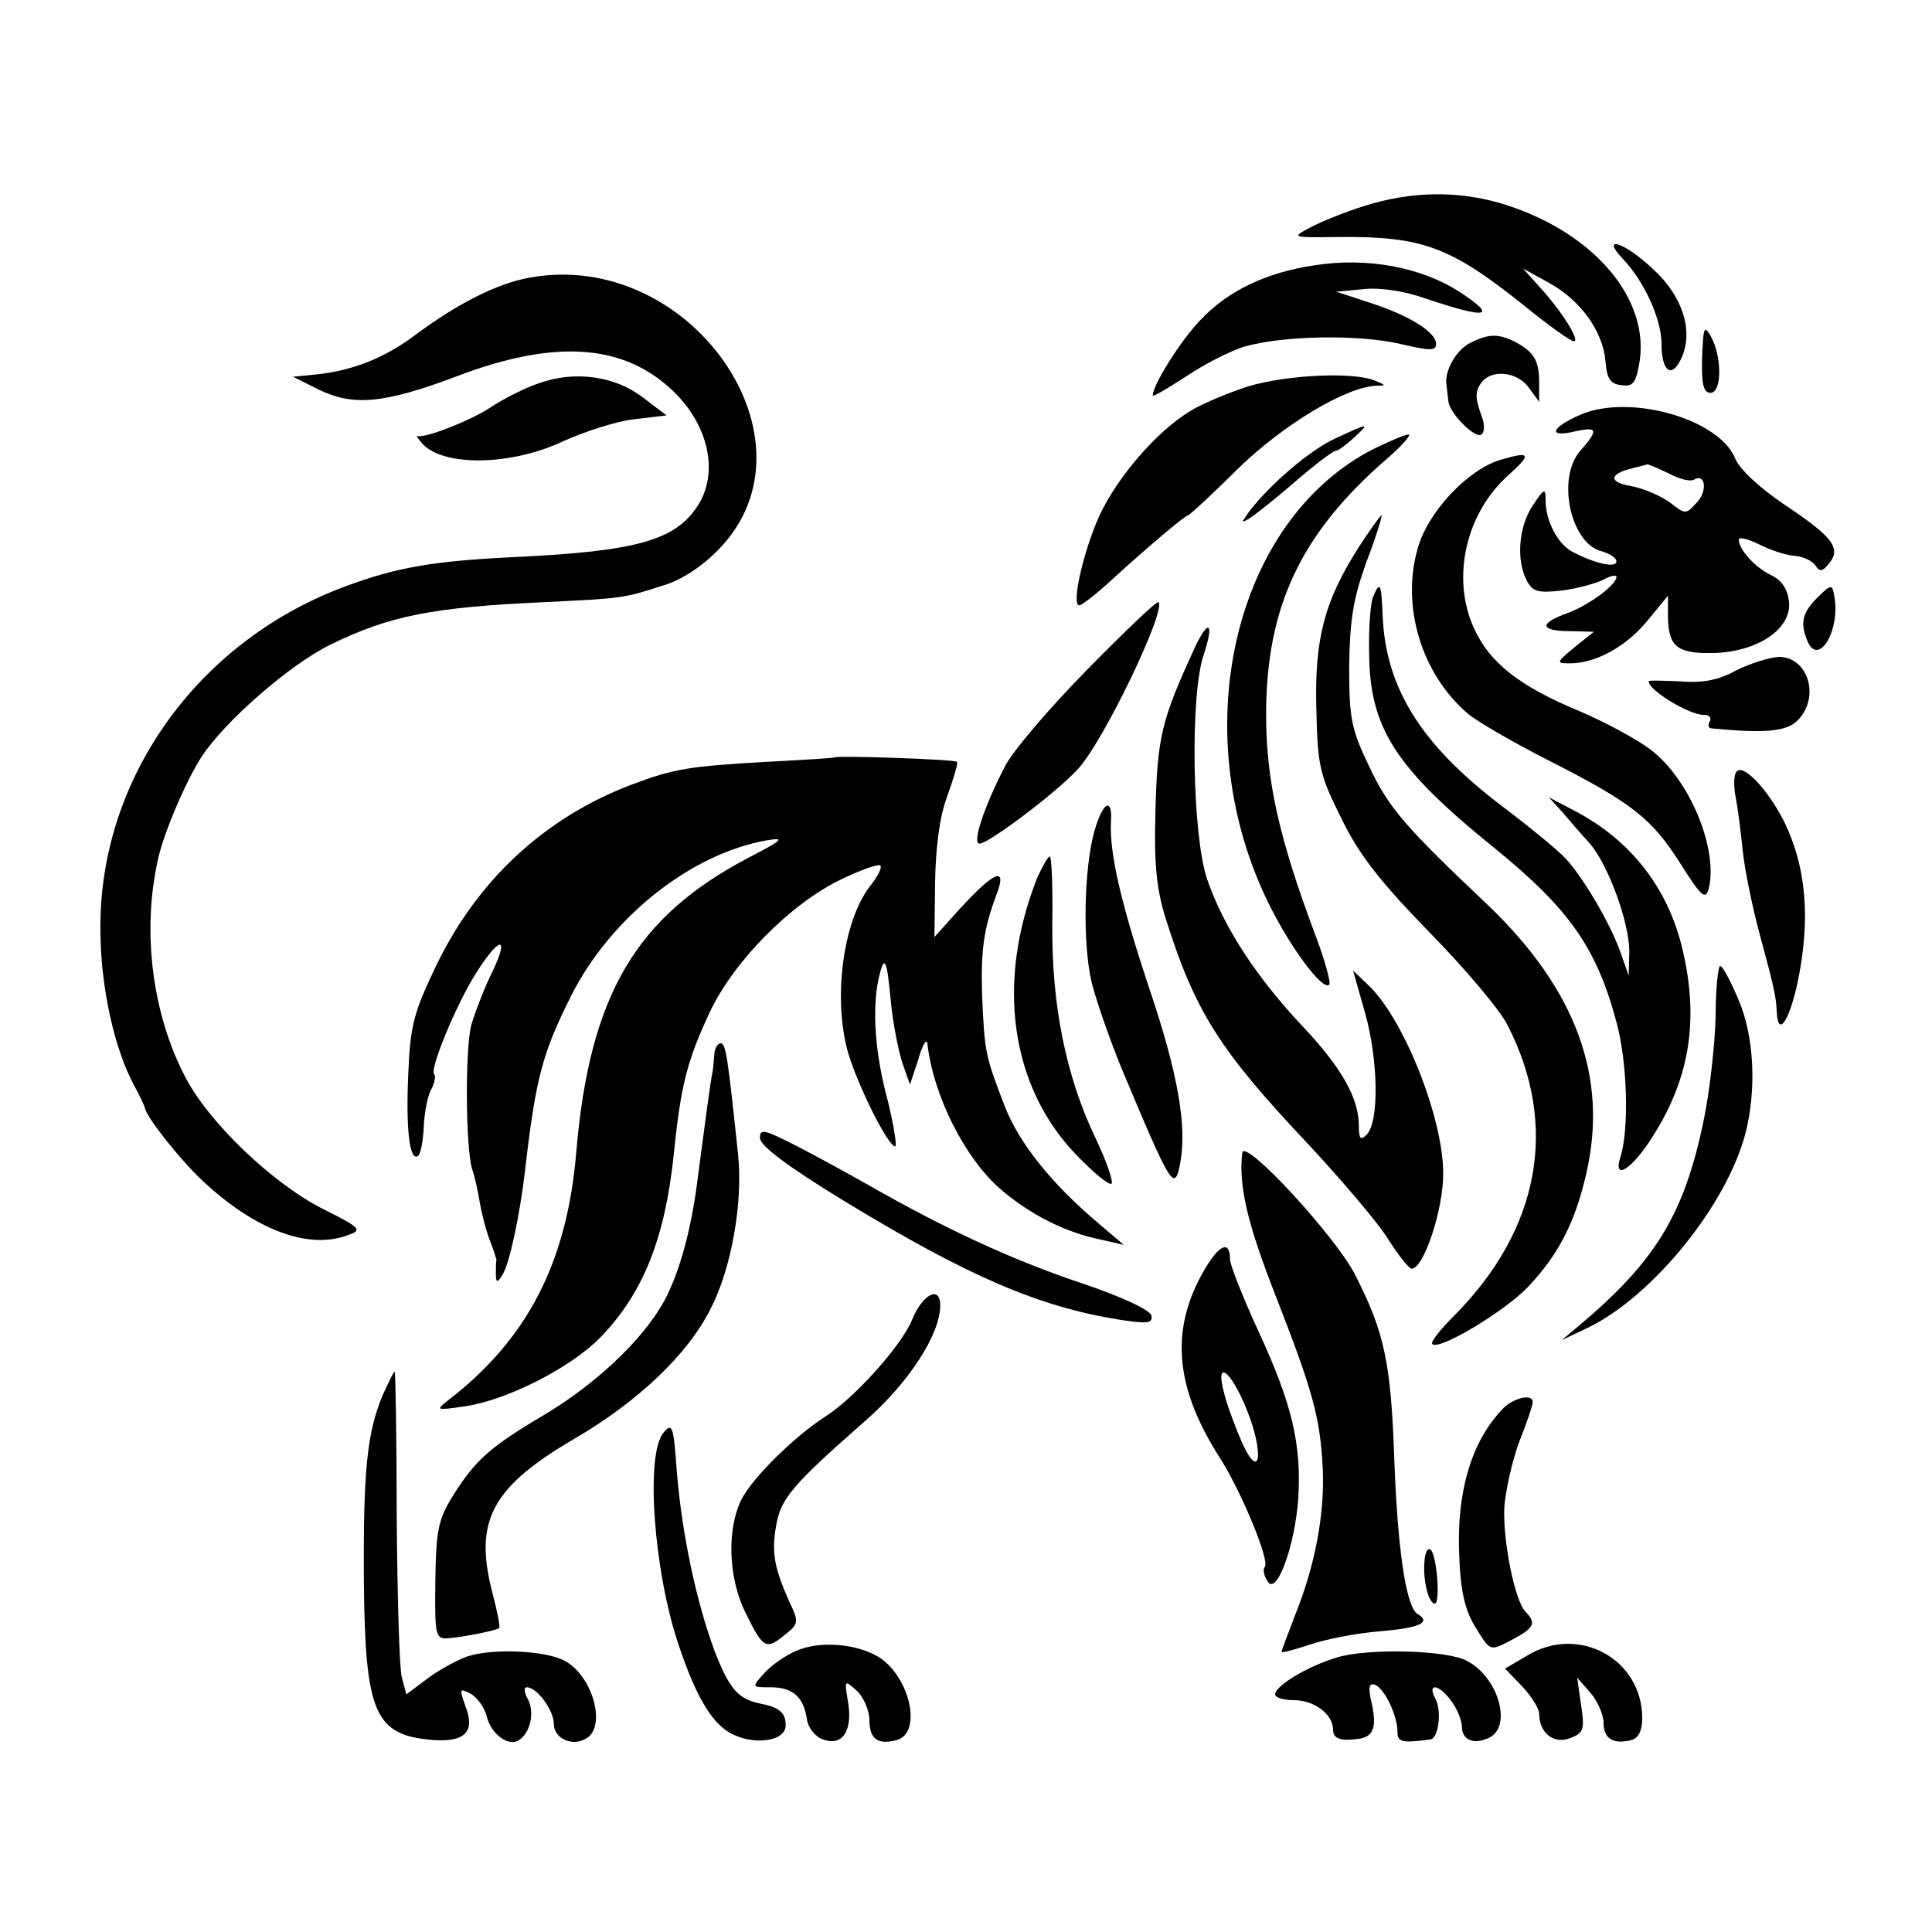 <?xml version="1.0" standalone="no"?>
<!DOCTYPE svg PUBLIC "-//W3C//DTD SVG 20010904//EN"
 "http://www.w3.org/TR/2001/REC-SVG-20010904/DTD/svg10.dtd">
<svg version="1.0" xmlns="http://www.w3.org/2000/svg"
 width="300pt" height="300pt" viewBox="0 0 300 300"
 preserveAspectRatio="xMidYMid meet">
<g transform="translate(0,300) scale(0.1,-0.1)"
fill="#000000" stroke="none">
<path d="M2118 2680 c-29 -9 -66 -24 -83 -33 -30 -16 -30 -16 45 -15 129 1
172 -15 286 -106 38 -31 73 -56 78 -56 10 0 -18 46 -53 84 l-26 29 40 -22 c49
-27 84 -75 88 -122 2 -26 7 -35 24 -37 18 -3 23 3 28 31 20 103 -73 210 -217
252 -67 19 -138 18 -210 -5z"/>
<path d="M2520 2598 c34 -36 60 -94 60 -132 0 -43 16 -55 31 -22 19 42 2 96
-44 138 -44 42 -83 54 -47 16z"/>
<path d="M2041 2588 c-75 -11 -135 -40 -177 -85 -31 -32 -74 -101 -74 -117 0
-3 23 11 51 29 28 19 69 40 92 47 61 17 176 19 241 4 47 -11 56 -11 56 0 0 18
-41 44 -103 64 l-52 17 42 4 c25 3 64 -3 95 -14 98 -33 115 -30 54 10 -59 38
-143 54 -225 41z"/>
<path d="M823 2569 c-51 -9 -112 -40 -178 -89 -49 -37 -101 -57 -160 -62 l-30
-3 40 -20 c54 -26 101 -22 215 21 145 55 249 51 325 -14 63 -53 84 -133 48
-188 -35 -53 -94 -70 -284 -79 -126 -6 -184 -16 -264 -46 -231 -86 -384 -303
-379 -539 1 -86 22 -179 52 -235 9 -16 16 -32 17 -35 1 -13 53 -79 89 -113 82
-77 165 -108 226 -85 23 8 21 11 -39 41 -77 39 -176 133 -213 204 -51 97 -68
225 -43 337 8 40 44 124 68 161 37 56 137 143 200 174 92 45 158 58 332 66
124 6 123 6 185 26 28 8 61 30 86 56 164 168 -43 467 -293 422z"/>
<path d="M2643 2444 c-1 -40 2 -54 13 -54 18 0 18 56 1 87 -11 19 -12 16 -14
-33z"/>
<path d="M2284 2468 c-22 -10 -41 -43 -38 -65 1 -7 2 -19 3 -26 2 -19 41 -58
51 -52 5 3 6 15 1 28 -11 30 -11 40 1 55 17 19 55 14 72 -10 l16 -22 0 29 c0
36 -8 48 -37 64 -26 13 -41 13 -69 -1z"/>
<path d="M837 2405 c-21 -7 -55 -24 -76 -38 -32 -21 -102 -48 -113 -44 -2 1 1
-4 7 -11 32 -37 139 -36 222 4 32 14 80 30 108 33 l50 6 -37 28 c-43 33 -105
42 -161 22z"/>
<path d="M1938 2400 c-31 -10 -72 -27 -91 -39 -52 -32 -112 -102 -140 -162
-25 -56 -44 -139 -31 -139 4 0 28 19 54 43 57 52 111 97 115 97 2 0 37 32 77
72 70 68 167 127 215 129 16 0 15 1 -2 8 -34 14 -137 9 -197 -9z"/>
<path d="M2454 2356 c-46 -20 -51 -36 -9 -26 36 8 38 3 8 -31 -36 -43 -14
-143 34 -155 13 -4 23 -10 23 -16 0 -10 -31 -4 -66 14 -24 11 -44 48 -44 81 0
20 -2 19 -20 -8 -22 -33 -26 -85 -9 -117 9 -17 18 -19 54 -15 24 3 53 11 65
17 11 6 20 8 20 4 0 -12 -43 -44 -76 -56 -45 -16 -43 -28 4 -28 l37 -1 -30
-24 c-29 -24 -29 -25 -7 -25 40 0 87 26 120 66 l32 39 0 -30 c0 -49 14 -60 69
-59 69 1 123 37 119 79 -2 20 -11 34 -28 42 -25 12 -50 40 -50 55 0 5 14 1 31
-7 17 -9 42 -17 55 -18 14 -1 28 -8 33 -15 6 -10 11 -10 21 3 20 24 5 42 -70
92 -38 26 -69 54 -76 72 -26 61 -164 100 -240 67z m137 -91 c16 -9 34 -13 39
-10 18 11 22 -17 5 -35 -17 -19 -18 -19 -41 -1 -13 10 -40 22 -60 26 -37 6
-36 19 1 28 11 3 21 5 23 6 2 0 16 -6 33 -14z"/>
<path d="M2073 2319 c-39 -18 -101 -71 -133 -113 -13 -18 -13 -19 0 -11 8 5
40 30 71 57 30 26 59 48 63 48 4 0 16 9 28 20 26 24 25 24 -29 -1z"/>
<path d="M2135 2304 c-221 -111 -297 -444 -163 -711 33 -66 82 -132 92 -122 3
3 -7 39 -23 81 -55 147 -75 237 -75 338 0 168 54 282 188 398 21 18 36 35 34
37 -2 2 -26 -8 -53 -21z"/>
<path d="M2330 2286 c-51 -15 -114 -82 -129 -139 -25 -89 6 -193 78 -255 14
-12 71 -45 126 -73 130 -66 160 -90 205 -161 31 -49 38 -56 43 -39 16 61 -29
171 -90 217 -21 16 -71 43 -111 60 -92 38 -139 75 -163 128 -36 78 -13 179 53
238 37 33 35 38 -12 24z"/>
<path d="M2109 2149 c-52 -82 -68 -140 -65 -250 2 -89 5 -102 39 -170 27 -56
61 -99 136 -176 55 -56 110 -121 122 -145 80 -156 50 -318 -84 -452 -21 -21
-36 -40 -33 -43 10 -11 113 51 149 89 48 51 73 101 90 175 35 150 -16 287
-153 418 -129 122 -154 151 -184 215 -28 58 -31 75 -31 155 1 72 6 105 27 163
15 39 25 72 23 72 -1 0 -18 -23 -36 -51z"/>
<path d="M2132 2073 c-4 -10 -7 -50 -6 -88 1 -116 41 -178 196 -303 114 -93
157 -153 188 -269 17 -61 20 -168 6 -210 -12 -39 20 -17 52 35 56 89 70 179
45 286 -22 96 -80 171 -168 217 l-40 21 21 -23 c11 -13 30 -35 42 -48 29 -33
62 -123 62 -169 l-1 -37 -13 37 c-16 45 -58 116 -85 145 -11 12 -57 50 -101
83 -123 94 -178 181 -183 293 -2 51 -4 56 -15 30z"/>
<path d="M2822 2072 c-23 -23 -27 -39 -16 -66 17 -44 53 16 42 70 -3 17 -5 17
-26 -4z"/>
<path d="M1688 1960 c-59 -60 -117 -128 -128 -151 -32 -62 -51 -119 -39 -119
14 0 119 79 152 115 40 42 138 247 126 260 -3 2 -52 -45 -111 -105z"/>
<path d="M1857 1998 c-54 -117 -60 -140 -63 -264 -2 -77 2 -115 16 -160 45
-143 83 -204 218 -347 55 -59 113 -127 128 -152 16 -25 32 -45 36 -45 19 0 50
94 49 150 -1 87 -62 239 -116 290 l-24 23 19 -67 c20 -72 22 -168 2 -188 -9
-9 -12 -7 -12 14 0 43 -27 90 -86 153 -73 77 -125 157 -150 231 -23 71 -26
285 -5 347 16 48 9 58 -12 15z"/>
<path d="M2696 1959 c-27 -15 -52 -20 -87 -17 -27 1 -49 2 -49 0 0 -14 63 -52
85 -52 9 0 13 -4 10 -10 -3 -5 -3 -10 2 -11 83 -8 117 -5 134 12 36 36 17 99
-29 99 -15 -1 -44 -10 -66 -21z"/>
<path d="M1297 1824 c-1 -1 -49 -4 -107 -7 -120 -7 -142 -10 -211 -36 -133
-51 -237 -147 -301 -279 -35 -73 -41 -93 -44 -169 -4 -86 2 -137 15 -128 4 2
8 23 9 45 1 23 6 49 12 59 5 10 7 21 4 23 -7 8 34 107 64 155 37 59 54 62 27
5 -13 -26 -27 -63 -33 -83 -10 -37 -9 -190 1 -224 4 -11 9 -34 12 -52 3 -18
10 -45 16 -60 6 -15 10 -29 10 -30 -1 -2 -1 -11 -1 -20 0 -15 2 -16 10 -3 11
17 27 92 35 160 17 147 27 184 72 274 61 121 185 220 303 241 30 5 26 1 -28
-27 -175 -92 -246 -213 -267 -455 -14 -173 -76 -293 -200 -388 -19 -15 -17
-15 25 -9 66 9 166 60 212 107 66 68 100 152 114 282 11 110 21 148 56 223 37
79 125 168 203 206 31 15 59 25 62 22 3 -3 -4 -17 -16 -32 -42 -54 -58 -175
-34 -259 16 -53 62 -145 73 -145 3 0 -2 33 -12 73 -19 70 -24 138 -14 186 9
40 13 34 19 -31 3 -35 12 -79 18 -98 l12 -34 13 39 c6 22 13 33 14 25 9 -81
58 -178 113 -226 45 -39 101 -68 157 -79 l35 -8 -40 34 c-71 60 -121 122 -144
179 -31 81 -32 84 -36 174 -2 70 2 102 22 156 19 49 -5 37 -69 -35 l-27 -30 1
85 c1 56 7 102 19 134 10 28 17 51 15 53 -3 4 -186 10 -189 7z"/>
<path d="M2696 1801 c-4 -5 -4 -23 -1 -38 3 -15 8 -53 11 -83 3 -30 15 -88 26
-129 23 -85 26 -99 27 -123 2 -39 19 -14 32 45 21 100 14 182 -22 254 -26 50
-64 89 -73 74z"/>
<path d="M1699 1708 c-16 -59 -18 -173 -4 -233 7 -28 28 -89 47 -135 78 -186
82 -192 91 -144 10 56 -4 137 -47 265 -46 138 -63 213 -61 262 3 41 -13 32
-26 -15z"/>
<path d="M1611 1638 c-65 -163 -42 -325 60 -431 27 -28 51 -48 55 -45 3 4 -8
35 -25 71 -46 96 -68 207 -67 331 1 58 -1 106 -4 106 -3 0 -11 -15 -19 -32z"/>
<path d="M2664 1422 c-1 -43 -9 -115 -18 -159 -30 -147 -74 -221 -196 -323
l-25 -21 42 20 c100 49 214 190 243 300 18 69 14 153 -11 210 -12 28 -24 51
-28 51 -3 0 -7 -35 -7 -78z"/>
<path d="M1109 1360 c-1 -11 -2 -23 -3 -27 -2 -7 -12 -82 -22 -158 -9 -75 -25
-137 -46 -182 -29 -63 -106 -138 -193 -190 -83 -49 -107 -70 -142 -126 -22
-36 -26 -52 -27 -131 -1 -85 0 -91 19 -90 24 2 76 12 80 16 2 2 -3 27 -11 57
-28 110 0 162 128 237 98 57 176 131 211 201 33 63 51 167 43 241 -16 152 -19
172 -27 172 -5 0 -10 -9 -10 -20z"/>
<path d="M1180 1233 c0 -12 44 -45 131 -98 192 -117 302 -164 426 -184 45 -7
53 -6 51 6 -2 9 -47 30 -113 52 -107 36 -211 85 -325 150 -30 17 -81 45 -112
61 -51 26 -58 28 -58 13z"/>
<path d="M1929 1210 c-6 -51 8 -110 51 -220 59 -151 70 -191 74 -271 3 -71
-12 -150 -43 -227 -11 -29 -21 -55 -21 -57 0 -2 19 3 43 11 23 8 72 18 110 21
62 5 80 14 58 27 -18 11 -31 103 -36 241 -5 147 -15 196 -60 284 -29 59 -173
215 -176 191z"/>
<path d="M1865 1019 c-48 -89 -39 -177 30 -284 34 -54 77 -159 69 -168 -3 -3
-2 -13 4 -22 14 -25 43 55 48 129 5 84 -10 146 -61 257 -25 54 -45 105 -45
113 0 33 -19 23 -45 -25z m71 -208 c27 -67 21 -113 -7 -52 -10 23 -23 57 -28
77 -15 55 10 37 35 -25z"/>
<path d="M1416 950 c-16 -39 -89 -121 -135 -150 -48 -31 -113 -95 -130 -129
-23 -47 -20 -124 8 -178 26 -53 31 -55 59 -32 22 17 23 20 8 51 -24 54 -28 77
-21 118 7 43 25 64 140 165 66 58 115 133 115 178 0 32 -28 17 -44 -23z"/>
<path d="M594 833 c-24 -58 -30 -115 -29 -288 2 -207 17 -240 109 -247 48 -3
64 13 49 52 -10 28 -10 29 8 20 10 -6 22 -22 25 -36 7 -27 34 -47 50 -36 18
12 24 43 14 63 -6 10 -7 19 -2 19 16 0 42 -36 42 -57 0 -23 30 -36 51 -22 31
19 9 97 -34 120 -29 16 -111 20 -151 7 -17 -6 -46 -22 -63 -35 l-32 -24 -7 26
c-4 15 -7 127 -8 251 0 123 -2 224 -3 224 -2 0 -10 -17 -19 -37z"/>
<path d="M2335 814 c-50 -51 -74 -130 -69 -233 2 -52 9 -81 24 -106 25 -40 22
-40 60 -20 32 17 36 25 19 42 -17 17 -36 113 -33 164 2 25 12 70 23 100 12 30
21 57 21 62 0 13 -28 7 -45 -9z"/>
<path d="M1030 775 c-28 -34 -15 -215 24 -330 26 -77 49 -117 78 -135 36 -21
88 -15 88 11 0 20 -10 28 -41 34 -33 7 -47 23 -70 83 -28 76 -50 180 -58 276
-5 72 -7 78 -21 61z"/>
<path d="M2212 577 c-3 -29 6 -67 16 -67 9 0 3 78 -7 84 -4 3 -8 -5 -9 -17z"/>
<path d="M1235 436 c-16 -7 -39 -23 -49 -35 -19 -21 -19 -21 11 -21 34 0 51
-15 56 -50 2 -13 13 -27 25 -31 30 -11 46 13 39 57 -6 36 -6 36 13 19 11 -10
20 -31 20 -46 0 -29 13 -39 42 -31 40 10 22 96 -26 128 -35 22 -94 27 -131 10z"/>
<path d="M2371 429 l-34 -20 27 -28 c14 -15 26 -34 26 -42 0 -30 23 -48 48
-38 21 8 23 13 17 52 l-6 42 21 -24 c11 -13 20 -34 20 -46 0 -25 15 -34 43
-27 11 3 17 14 17 34 0 92 -99 146 -179 97z"/>
<path d="M2075 426 c-46 -14 -95 -44 -95 -57 0 -5 13 -9 29 -9 32 0 61 -22 61
-46 0 -14 12 -18 40 -14 23 3 28 19 20 55 -6 25 -4 32 5 29 15 -6 35 -48 35
-73 0 -16 6 -18 51 -12 13 2 18 44 8 63 -14 26 6 23 25 -4 9 -12 16 -30 16
-39 0 -21 19 -29 43 -17 35 18 14 93 -35 119 -31 17 -156 20 -203 5z"/>
</g>
</svg>
